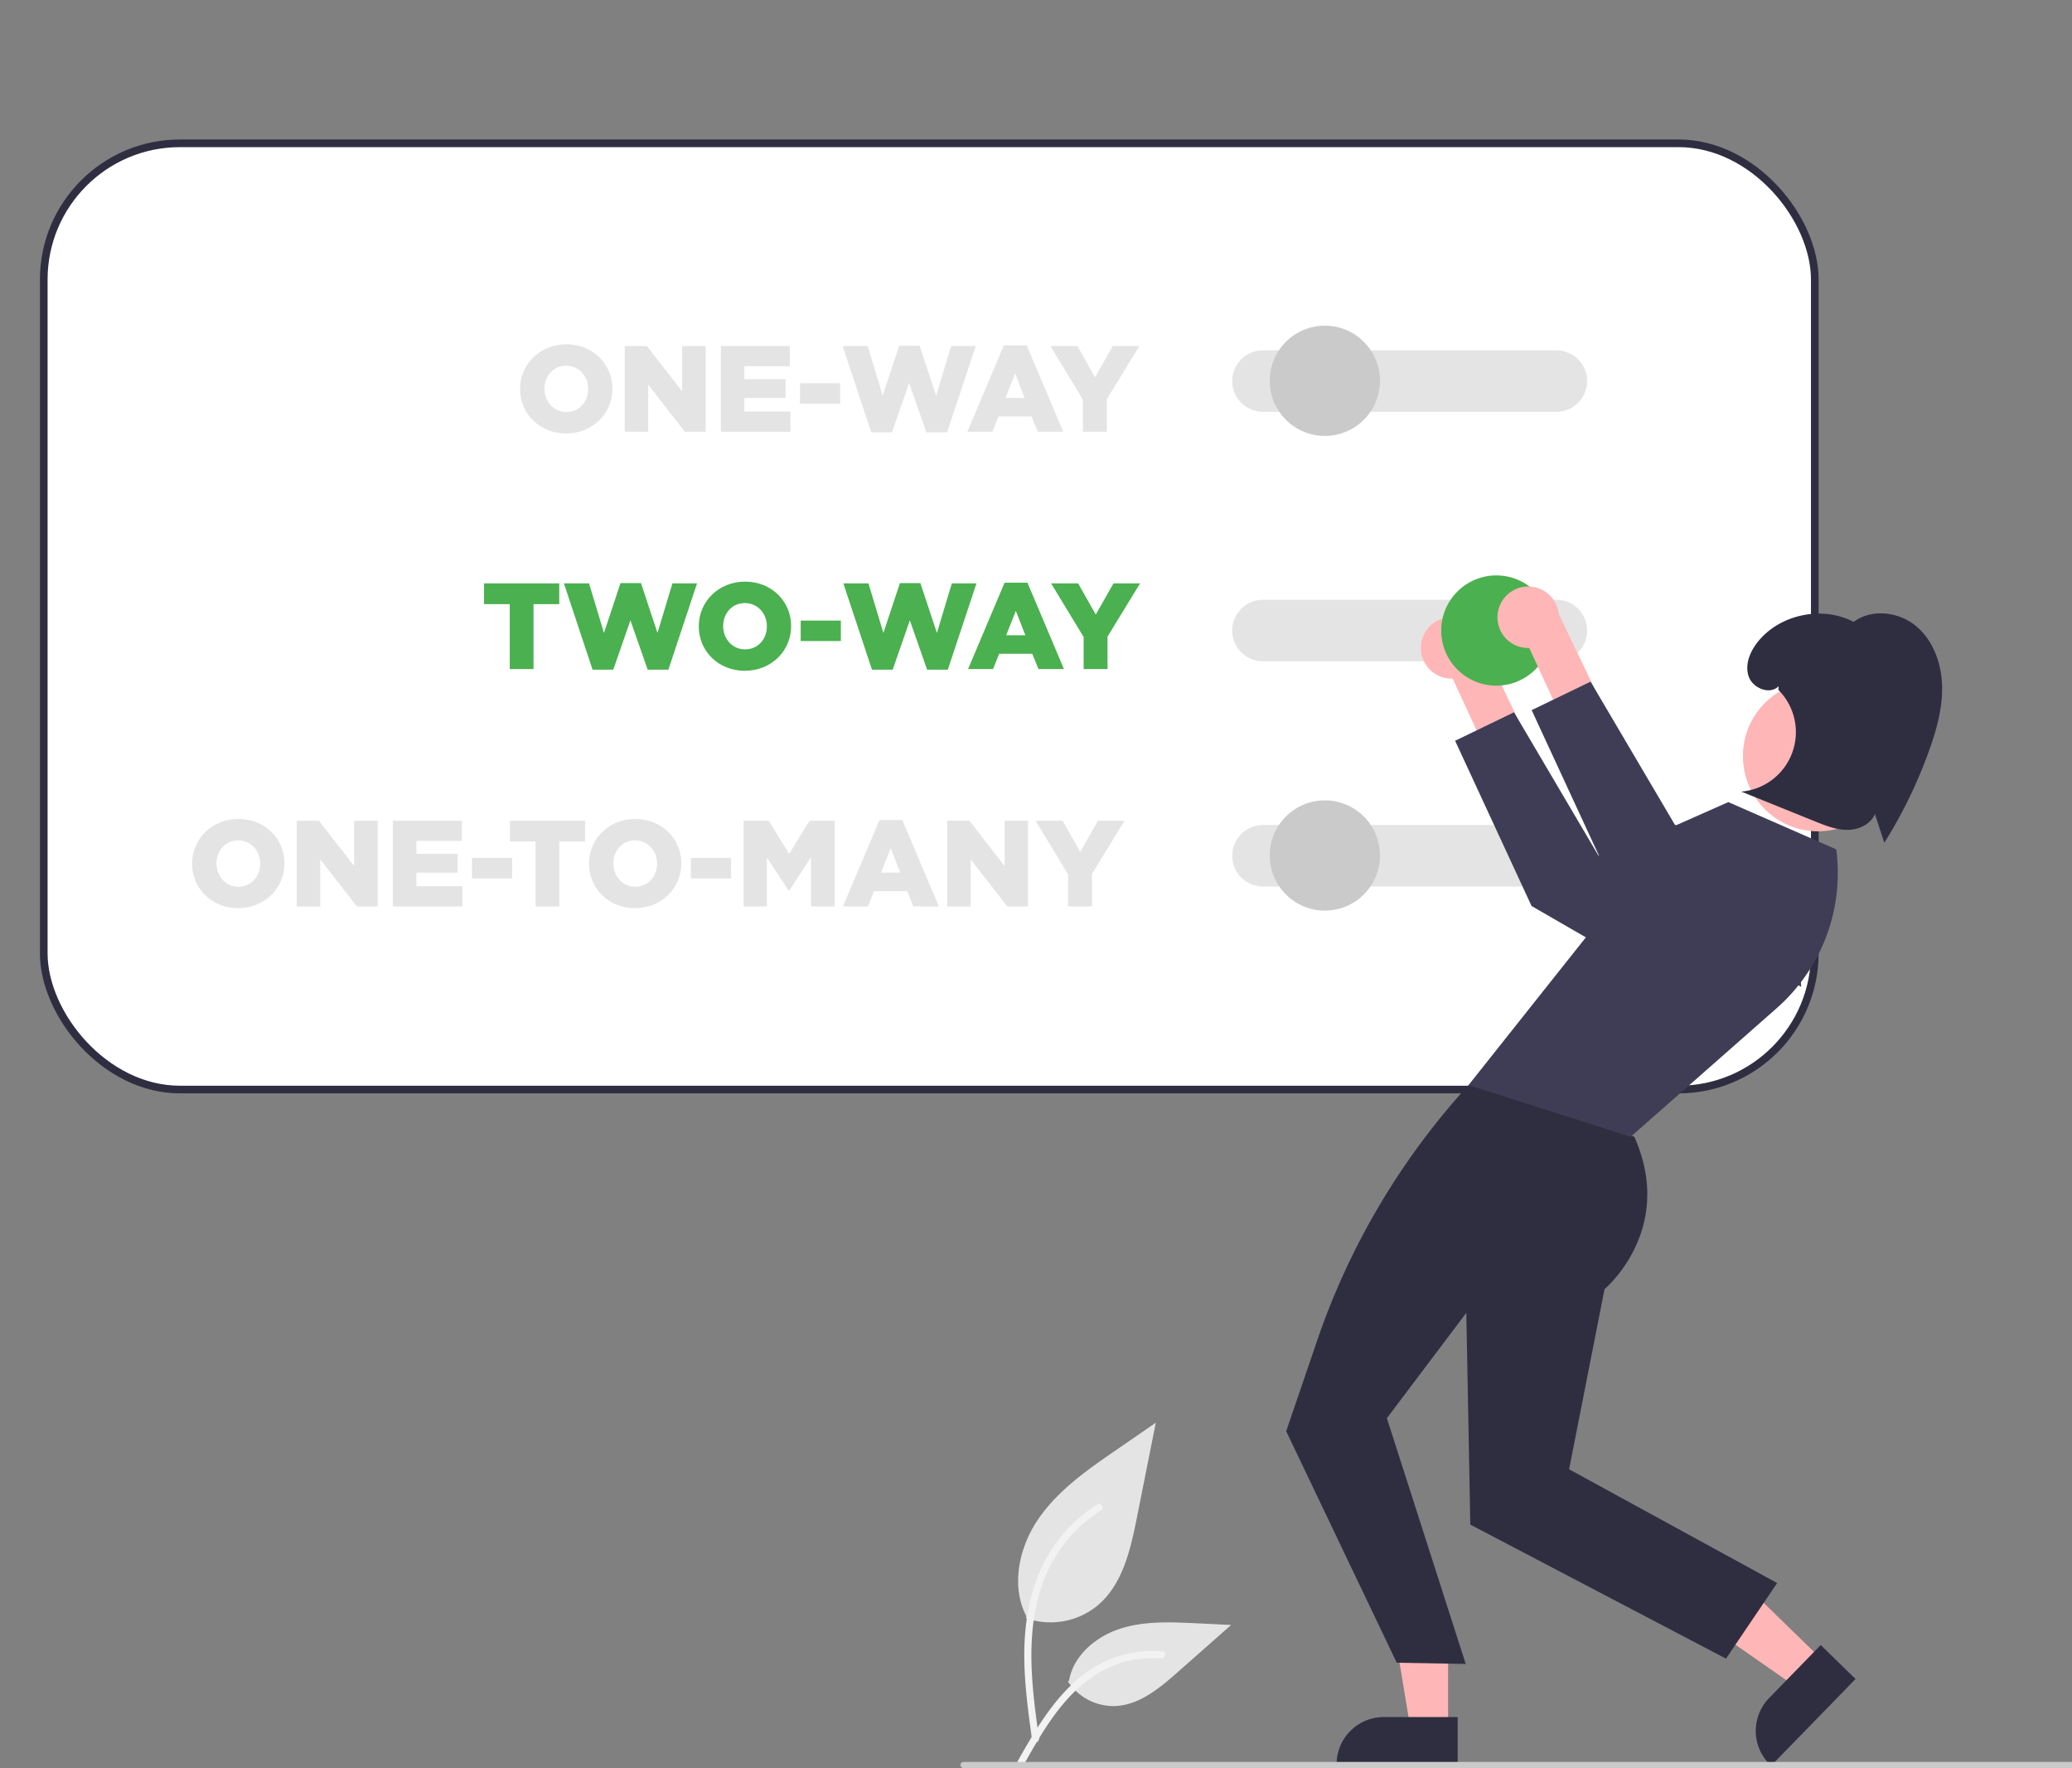 <?xml version="1.0" encoding="UTF-8" standalone="no"?>
<svg
   xmlns:dc="http://purl.org/dc/elements/1.1/"
   xmlns:cc="http://creativecommons.org/ns#"
   xmlns:rdf="http://www.w3.org/1999/02/22-rdf-syntax-ns#"
   xmlns:svg="http://www.w3.org/2000/svg"
   xmlns="http://www.w3.org/2000/svg"
   xmlns:sodipodi="http://sodipodi.sourceforge.net/DTD/sodipodi-0.dtd"
   xmlns:inkscape="http://www.inkscape.org/namespaces/inkscape"
   data-name="Layer 1"
   width="676.658"
   height="577.348"
   viewBox="0 0 676.658 577.348"
   version="1.1"
   id="svg1746"
   sodipodi:docname="undraw_personal_settings_re_i6w4.svg"
   inkscape:version="1.0.2 (e86c8708, 2021-01-15)">
  <rect x="0" y="0" width="676.658" height="577.348" fill="#808080" stroke="none"/>
  <defs
     id="defs1750" />
  <sodipodi:namedview
     pagecolor="#ffffff"
     bordercolor="#666666"
     borderopacity="1"
     objecttolerance="10"
     gridtolerance="10"
     guidetolerance="10"
     inkscape:pageopacity="0"
     inkscape:pageshadow="2"
     inkscape:window-width="2560"
     inkscape:window-height="1387"
     id="namedview1748"
     showgrid="false"
     inkscape:zoom="0.91671285"
     inkscape:cx="484.38726"
     inkscape:cy="352.04137"
     inkscape:window-x="0"
     inkscape:window-y="25"
     inkscape:window-maximized="1"
     inkscape:current-layer="svg1746"
     inkscape:document-rotation="0" />
  <rect
     style="fill:#ffffff;fill-opacity:1;stroke:#2f2e41;stroke-width:2.501;stroke-linecap:round;stroke-linejoin:round;stroke-miterlimit:4;stroke-dasharray:none;stroke-opacity:1;paint-order:stroke fill markers"
     id="rect2459"
     width="578.372"
     height="308.983"
     x="14.289"
     y="46.797"
     ry="44.491" />
  <path
     id="a24dc8e0-63f3-4c57-9da7-8d00cfa1aebe-1729"
     data-name="Path 438"
     d="m 335.043,528.398 a 24.215,24.215 0 0 0 23.383,-4.119 c 8.19,-6.874 10.758,-18.196 12.847,-28.682 l 6.18,-31.017 -12.938,8.908 c -9.305,6.406 -18.818,13.019 -25.26,22.298 -6.442,9.279 -9.252,21.947 -4.078,31.988"
     fill="#e4e4e4" />
  <path
     id="bc8b2ee0-9ec2-4139-a7e3-e0b1b1382397-1730"
     data-name="Path 439"
     d="m 337.041,568.108 c -1.628,-11.864 -3.304,-23.881 -2.159,-35.872 1.015,-10.649 4.264,-21.049 10.878,-29.579 A 49.206,49.206 0 0 1 358.385,491.217 c 1.262,-0.796 2.424,1.204 1.167,1.997 a 46.779,46.779 0 0 0 -18.504,22.326 c -4.029,10.246 -4.675,21.416 -3.982,32.3 0.419,6.582 1.311,13.121 2.206,19.653 a 1.198,1.198 0 0 1 -0.808,1.423 1.163,1.163 0 0 1 -1.423,-0.808 z"
     fill="#f2f2f2" />
  <path
     id="a6bcb68f-fec1-4497-88cc-56de52c10faf-1731"
     data-name="Path 442"
     d="m 348.762,549.072 a 17.825,17.825 0 0 0 15.531,8.019 c 7.864,-0.373 14.418,-5.86 20.317,-11.07 l 17.452,-15.409 -11.55,-0.553 c -8.306,-0.398 -16.827,-0.771 -24.738,1.793 -7.911,2.564 -15.208,8.726 -16.654,16.915"
     fill="#e4e4e4" />
  <path
     id="a1650e23-bf32-4c95-848c-aacb59e17a01-1732"
     data-name="Path 443"
     d="m 332.438,574.928 c 7.84,-13.871 16.932,-29.288 33.181,-34.216 a 37.026,37.026 0 0 1 13.955,-1.441 c 1.482,0.128 1.112,2.412 -0.367,2.285 a 34.398,34.398 0 0 0 -22.272,5.892 c -6.28,4.275 -11.17,10.218 -15.308,16.519 -2.535,3.861 -4.806,7.884 -7.076,11.903 -0.726,1.284 -2.847,0.357 -2.113,-0.942 z"
     fill="#f2f2f2" />
  <path
     d="m 412.472,269.406 a 10.037,10.037 0 0 0 -0.042,20.074 h 95.838 a 10.037,10.037 0 1 0 0,-20.074 z"
     fill="#e4e4e4"
     id="path1696" />
  <path
     d="m 412.472,195.858 a 10.037,10.037 0 0 0 -0.042,20.074 h 95.838 a 10.037,10.037 0 1 0 0,-20.074 z"
     fill="#e4e4e4"
     id="path1698" />
  <path
     d="m 412.472,114.406 a 10.037,10.037 0 0 0 -0.042,20.074 h 95.838 a 10.037,10.037 0 1 0 0,-20.074 z"
     fill="#e4e4e4"
     id="path1712" />
  <circle
     cx="432.662"
     cy="124.348"
     r="18"
     fill="#cacaca"
     id="circle1714" />
  <path
     d="m 464.123,210.248 a 9.978,9.978 0 0 0 10.276,11.335 l 9.559,20.7 13.996,-2.741 -13.909,-29.043 A 10.032,10.032 0 0 0 464.123,210.248 Z"
     fill="#ffb6b6"
     id="path1716" />
  <polygon
     points="455.198,231.891 480.162,285.848 543.226,322.253 540.954,288.584 501.954,269.293 474.434,222.586 "
     fill="#3f3d56"
     id="polygon1718"
     transform="translate(20,10)" />
  <polygon
     points="434.814,529.347 452.909,529.348 452.907,564.696 440.647,564.695 "
     fill="#ffb6b6"
     id="polygon1720"
     transform="translate(20)" />
  <path
     d="m 476.034,576.58 -39.531,-10e-4 v -0.5 a 15.387,15.387 0 0 1 15.386,-15.386 h 0.001 l 24.144,10e-4 z"
     fill="#2f2e41"
     id="path1722" />
  <polygon
     points="537.336,530.508 549.961,517.546 575.282,542.21 566.728,550.992 "
     fill="#ffb6b6"
     id="polygon1724"
     transform="translate(20)" />
  <path
     d="m 605.977,548.262 -27.582,28.318 -0.358,-0.349 a 15.387,15.387 0 0 1 -0.287,-21.758 l 6.8e-4,-7e-4 16.846,-17.296 z"
     fill="#2f2e41"
     id="path1726" />
  <path
     d="m 488.064,354.326 h -8.479 v 0 a 236.912,236.912 0 0 0 -49.423,83.371 l -10.129,29.659 36.102,75.59 22.528,0.402 -25.748,-80.252 25.94,-34.4 1.308,69.152 83.492,43.763 16.71,-24.685 -67.94,-37.15 11.57,-58.82 c 0,0 23.279,-19.412 9.723,-49.76 z"
     fill="#2f2e41"
     id="path1728" />
  <path
     d="m 599.662,277.348 -35.236,-15.432 -38.782,17.185 c 0,0 -10.982,6.247 -3.982,22.247 l -42.078,52.978 c 0,0 0.078,0.022 52.96,16.87 l 47.711,-42.016 a 58.743,58.743 0 0 0 19.407,-51.832 z"
     fill="#3f3d56"
     id="path1730" />
  <circle
     cx="593.749"
     cy="246.899"
     r="24.561"
     fill="#ffb6b6"
     id="circle1732" />
  <path
     d="m 625.557,204.305 c -5.637,-4.586 -14.379,-5.587 -20.198,-1.235 -10.149,-5.327 -23.865,-2.548 -31.14,6.309 -2.618,3.187 -4.473,7.499 -3.178,11.415 1.295,3.916 6.882,6.218 9.794,3.297 l -0.052,1.203 a 19.495,19.495 0 0 1 -12.12,33.198 q 12.073,4.877 24.145,9.754 c 3.387,1.368 6.881,2.758 10.533,2.739 3.652,-0.019 7.545,-1.793 8.962,-5.159 q 1.529,4.685 3.057,9.37 a 154.226,154.226 0 0 0 14.715,-30.337 c 2.437,-6.846 4.406,-14.005 4.143,-21.266 -0.263,-7.262 -3.025,-14.702 -8.662,-19.287 z"
     fill="#2f2e41"
     id="path1734" />
  <circle
     cx="432.662"
     cy="279.348"
     r="18"
     fill="#cacaca"
     id="circle1736" />
  <circle
     cx="488.662"
     cy="205.895"
     r="18"
     fill="#4bb04f"
     id="circle1738" />
  <path
     d="m 489.123,200.248 a 9.978,9.978 0 0 0 10.276,11.335 l 9.559,20.7 13.996,-2.741 -13.909,-29.043 A 10.032,10.032 0 0 0 489.123,200.248 Z"
     fill="#ffb6b6"
     id="path1740" />
  <polygon
     points="480.198,221.891 505.162,275.848 568.226,312.253 565.954,278.584 526.954,259.293 499.434,212.586 "
     fill="#3f3d56"
     id="polygon1742"
     transform="translate(20,10)" />
  <path
     d="m 695.658,577.348 h -381 a 1,1 0 0 1 0,-2 h 381 a 1,1 0 0 1 0,2 z"
     fill="#cacaca"
     id="path1744" />
  <g
     aria-label="TWO-WAY"
     id="text2317"
     style="font-style:normal;font-weight:normal;font-size:40px;line-height:1.25;font-family:sans-serif;fill:#4bb04f;fill-opacity:1;stroke:none">
    <path
       d="m 166.472,218.484 h 7.76 v -21.2 h 8.4 v -6.8 h -24.56 v 6.8 h 8.4 z"
       style="font-style:normal;font-variant:normal;font-weight:normal;font-stretch:normal;font-size:40px;font-family:Gotham;-inkscape-font-specification:'Gotham, Normal';font-variant-ligatures:normal;font-variant-caps:normal;font-variant-numeric:normal;font-variant-east-asian:normal;fill:#4bb04f;fill-opacity:1"
       id="path885" />
    <path
       d="m 193.518,218.684 h 6.76 l 5.6,-16.12 5.64,16.12 h 6.76 l 9.36,-28.2 h -8.04 l -4.88,16.2 -5.4,-16.28 h -6.68 l -5.4,16.28 -4.88,-16.2 h -8.2 z"
       style="font-style:normal;font-variant:normal;font-weight:normal;font-stretch:normal;font-size:40px;font-family:Gotham;-inkscape-font-specification:'Gotham, Normal';font-variant-ligatures:normal;font-variant-caps:normal;font-variant-numeric:normal;font-variant-east-asian:normal;fill:#4bb04f;fill-opacity:1"
       id="path887" />
    <path
       d="m 243.243,219.044 c 8.64,0 15.12,-6.52 15.12,-14.56 v -0.08 c 0,-8.04 -6.4,-14.48 -15.04,-14.48 -8.64,0 -15.12,6.52 -15.12,14.56 v 0.08 c 0,8.04 6.4,14.48 15.04,14.48 z m 0.08,-7 c -4.24,0 -7.16,-3.52 -7.16,-7.56 v -0.08 c 0,-4.04 2.84,-7.48 7.08,-7.48 4.28,0 7.2,3.52 7.2,7.56 v 0.08 c 0,4.04 -2.84,7.48 -7.12,7.48 z"
       style="font-style:normal;font-variant:normal;font-weight:normal;font-stretch:normal;font-size:40px;font-family:Gotham;-inkscape-font-specification:'Gotham, Normal';font-variant-ligatures:normal;font-variant-caps:normal;font-variant-numeric:normal;font-variant-east-asian:normal;fill:#4bb04f;fill-opacity:1"
       id="path889" />
    <path
       d="m 261.486,209.324 h 13.12 v -6.68 h -13.12 z"
       style="font-style:normal;font-variant:normal;font-weight:normal;font-stretch:normal;font-size:40px;font-family:Gotham;-inkscape-font-specification:'Gotham, Normal';font-variant-ligatures:normal;font-variant-caps:normal;font-variant-numeric:normal;font-variant-east-asian:normal;fill:#4bb04f;fill-opacity:1"
       id="path891" />
    <path
       d="m 284.768,218.684 h 6.76 l 5.6,-16.12 5.64,16.12 h 6.76 l 9.36,-28.2 h -8.04 l -4.88,16.2 -5.4,-16.28 h -6.68 l -5.4,16.28 -4.88,-16.2 h -8.2 z"
       style="font-style:normal;font-variant:normal;font-weight:normal;font-stretch:normal;font-size:40px;font-family:Gotham;-inkscape-font-specification:'Gotham, Normal';font-variant-ligatures:normal;font-variant-caps:normal;font-variant-numeric:normal;font-variant-east-asian:normal;fill:#4bb04f;fill-opacity:1"
       id="path893" />
    <path
       d="m 316.142,218.484 h 8.16 l 2,-5 h 10.8 l 2.04,5 h 8.32 l -11.92,-28.2 h -7.48 z m 12.44,-11.04 3.16,-7.96 3.12,7.96 z"
       style="font-style:normal;font-variant:normal;font-weight:normal;font-stretch:normal;font-size:40px;font-family:Gotham;-inkscape-font-specification:'Gotham, Normal';font-variant-ligatures:normal;font-variant-caps:normal;font-variant-numeric:normal;font-variant-east-asian:normal;fill:#4bb04f;fill-opacity:1"
       id="path895" />
    <path
       d="m 353.884,218.484 h 7.8 v -10.6 l 10.64,-17.4 h -8.68 l -5.8,10.2 -5.76,-10.2 h -8.84 l 10.64,17.52 z"
       style="font-style:normal;font-variant:normal;font-weight:normal;font-stretch:normal;font-size:40px;font-family:Gotham;-inkscape-font-specification:'Gotham, Normal';font-variant-ligatures:normal;font-variant-caps:normal;font-variant-numeric:normal;font-variant-east-asian:normal;fill:#4bb04f;fill-opacity:1"
       id="path897" />
  </g>
  <g
     aria-label="ONE-WAY"
     id="text2317-6"
     style="font-style:normal;font-weight:normal;font-size:40px;line-height:1.25;font-family:sans-serif;fill:#e4e4e4;fill-opacity:1;stroke:none">
    <path
       d="m 184.884,141.544 c 8.64,0 15.12,-6.52 15.12,-14.56 v -0.08 c 0,-8.04 -6.4,-14.48 -15.04,-14.48 -8.64,0 -15.12,6.52 -15.12,14.56 v 0.08 c 0,8.04 6.4,14.48 15.04,14.48 z m 0.08,-7 c -4.24,0 -7.16,-3.52 -7.16,-7.56 v -0.08 c 0,-4.04 2.84,-7.48 7.08,-7.48 4.28,0 7.2,3.52 7.2,7.56 v 0.08 c 0,4.04 -2.84,7.48 -7.12,7.48 z"
       style="font-style:normal;font-variant:normal;font-weight:normal;font-stretch:normal;font-size:40px;font-family:Gotham;-inkscape-font-specification:'Gotham, Normal';font-variant-ligatures:normal;font-variant-caps:normal;font-variant-numeric:normal;font-variant-east-asian:normal;fill:#e4e4e4;fill-opacity:1"
       id="path900" />
    <path
       d="m 204.007,140.984 h 7.68 v -15.36 l 11.96,15.36 h 6.8 v -28 h -7.68 v 14.8 l -11.52,-14.8 h -7.24 z"
       style="font-style:normal;font-variant:normal;font-weight:normal;font-stretch:normal;font-size:40px;font-family:Gotham;-inkscape-font-specification:'Gotham, Normal';font-variant-ligatures:normal;font-variant-caps:normal;font-variant-numeric:normal;font-variant-east-asian:normal;fill:#e4e4e4;fill-opacity:1"
       id="path902" />
    <path
       d="m 235.413,140.984 h 22.72 v -6.6 h -15.04 v -4.44 h 13.44 v -6.12 h -13.44 v -4.24 h 14.84 v -6.6 h -22.52 z"
       style="font-style:normal;font-variant:normal;font-weight:normal;font-stretch:normal;font-size:40px;font-family:Gotham;-inkscape-font-specification:'Gotham, Normal';font-variant-ligatures:normal;font-variant-caps:normal;font-variant-numeric:normal;font-variant-east-asian:normal;fill:#e4e4e4;fill-opacity:1"
       id="path904" />
    <path
       d="m 261.252,131.824 h 13.12 v -6.68 h -13.12 z"
       style="font-style:normal;font-variant:normal;font-weight:normal;font-stretch:normal;font-size:40px;font-family:Gotham;-inkscape-font-specification:'Gotham, Normal';font-variant-ligatures:normal;font-variant-caps:normal;font-variant-numeric:normal;font-variant-east-asian:normal;fill:#e4e4e4;fill-opacity:1"
       id="path906" />
    <path
       d="m 284.534,141.184 h 6.76 l 5.6,-16.12 5.64,16.12 h 6.76 l 9.36,-28.2 h -8.04 l -4.88,16.2 -5.4,-16.28 h -6.68 l -5.4,16.28 -4.88,-16.2 h -8.2 z"
       style="font-style:normal;font-variant:normal;font-weight:normal;font-stretch:normal;font-size:40px;font-family:Gotham;-inkscape-font-specification:'Gotham, Normal';font-variant-ligatures:normal;font-variant-caps:normal;font-variant-numeric:normal;font-variant-east-asian:normal;fill:#e4e4e4;fill-opacity:1"
       id="path908" />
    <path
       d="m 315.908,140.984 h 8.16 l 2,-5 h 10.8 l 2.04,5 h 8.32 l -11.92,-28.2 h -7.48 z m 12.44,-11.04 3.16,-7.96 3.12,7.96 z"
       style="font-style:normal;font-variant:normal;font-weight:normal;font-stretch:normal;font-size:40px;font-family:Gotham;-inkscape-font-specification:'Gotham, Normal';font-variant-ligatures:normal;font-variant-caps:normal;font-variant-numeric:normal;font-variant-east-asian:normal;fill:#e4e4e4;fill-opacity:1"
       id="path910" />
    <path
       d="m 353.649,140.984 h 7.8 v -10.6 l 10.64,-17.4 h -8.68 l -5.8,10.2 -5.76,-10.2 h -8.84 l 10.64,17.52 z"
       style="font-style:normal;font-variant:normal;font-weight:normal;font-stretch:normal;font-size:40px;font-family:Gotham;-inkscape-font-specification:'Gotham, Normal';font-variant-ligatures:normal;font-variant-caps:normal;font-variant-numeric:normal;font-variant-east-asian:normal;fill:#e4e4e4;fill-opacity:1"
       id="path912" />
  </g>
  <g
     aria-label="ONE-TO-MANY"
     id="text2317-6-1"
     style="font-style:normal;font-weight:normal;font-size:40px;line-height:1.25;font-family:sans-serif;fill:#e4e4e4;fill-opacity:1;stroke:none">
    <path
       d="m 77.774,296.544 c 8.64,0 15.12,-6.52 15.12,-14.56 v -0.08 c 0,-8.04 -6.4,-14.48 -15.04,-14.48 -8.64,0 -15.12,6.52 -15.12,14.56 v 0.08 c 0,8.04 6.4,14.48 15.04,14.48 z m 0.08,-7 c -4.24,0 -7.16,-3.52 -7.16,-7.56 v -0.08 c 0,-4.04 2.84,-7.48 7.08,-7.48 4.28,0 7.2,3.52 7.2,7.56 v 0.08 c 0,4.04 -2.84,7.48 -7.12,7.48 z"
       style="font-style:normal;font-variant:normal;font-weight:normal;font-stretch:normal;font-size:40px;font-family:Gotham;-inkscape-font-specification:'Gotham, Normal';font-variant-ligatures:normal;font-variant-caps:normal;font-variant-numeric:normal;font-variant-east-asian:normal;fill:#e4e4e4;fill-opacity:1"
       id="path915" />
    <path
       d="m 96.898,295.984 h 7.68 v -15.36 l 11.96,15.36 h 6.8 v -28 h -7.68 v 14.8 l -11.52,-14.8 h -7.24 z"
       style="font-style:normal;font-variant:normal;font-weight:normal;font-stretch:normal;font-size:40px;font-family:Gotham;-inkscape-font-specification:'Gotham, Normal';font-variant-ligatures:normal;font-variant-caps:normal;font-variant-numeric:normal;font-variant-east-asian:normal;fill:#e4e4e4;fill-opacity:1"
       id="path917" />
    <path
       d="m 128.304,295.984 h 22.72 v -6.6 h -15.04 v -4.44 h 13.44 v -6.12 h -13.44 v -4.24 h 14.84 v -6.6 h -22.52 z"
       style="font-style:normal;font-variant:normal;font-weight:normal;font-stretch:normal;font-size:40px;font-family:Gotham;-inkscape-font-specification:'Gotham, Normal';font-variant-ligatures:normal;font-variant-caps:normal;font-variant-numeric:normal;font-variant-east-asian:normal;fill:#e4e4e4;fill-opacity:1"
       id="path919" />
    <path
       d="m 154.143,286.824 h 13.12 v -6.68 h -13.12 z"
       style="font-style:normal;font-variant:normal;font-weight:normal;font-stretch:normal;font-size:40px;font-family:Gotham;-inkscape-font-specification:'Gotham, Normal';font-variant-ligatures:normal;font-variant-caps:normal;font-variant-numeric:normal;font-variant-east-asian:normal;fill:#e4e4e4;fill-opacity:1"
       id="path921" />
    <path
       d="m 174.909,295.984 h 7.76 v -21.2 h 8.4 v -6.8 h -24.56 v 6.8 h 8.4 z"
       style="font-style:normal;font-variant:normal;font-weight:normal;font-stretch:normal;font-size:40px;font-family:Gotham;-inkscape-font-specification:'Gotham, Normal';font-variant-ligatures:normal;font-variant-caps:normal;font-variant-numeric:normal;font-variant-east-asian:normal;fill:#e4e4e4;fill-opacity:1"
       id="path923" />
    <path
       d="m 207.384,296.544 c 8.64,0 15.12,-6.52 15.12,-14.56 v -0.08 c 0,-8.04 -6.4,-14.48 -15.04,-14.48 -8.64,0 -15.12,6.52 -15.12,14.56 v 0.08 c 0,8.04 6.4,14.48 15.04,14.48 z m 0.08,-7 c -4.24,0 -7.16,-3.52 -7.16,-7.56 v -0.08 c 0,-4.04 2.84,-7.48 7.08,-7.48 4.28,0 7.2,3.52 7.2,7.56 v 0.08 c 0,4.04 -2.84,7.48 -7.12,7.48 z"
       style="font-style:normal;font-variant:normal;font-weight:normal;font-stretch:normal;font-size:40px;font-family:Gotham;-inkscape-font-specification:'Gotham, Normal';font-variant-ligatures:normal;font-variant-caps:normal;font-variant-numeric:normal;font-variant-east-asian:normal;fill:#e4e4e4;fill-opacity:1"
       id="path925" />
    <path
       d="m 225.627,286.824 h 13.12 v -6.68 h -13.12 z"
       style="font-style:normal;font-variant:normal;font-weight:normal;font-stretch:normal;font-size:40px;font-family:Gotham;-inkscape-font-specification:'Gotham, Normal';font-variant-ligatures:normal;font-variant-caps:normal;font-variant-numeric:normal;font-variant-east-asian:normal;fill:#e4e4e4;fill-opacity:1"
       id="path927" />
    <path
       d="m 242.835,295.984 h 7.6 v -16 l 7.12,10.88 h 0.16 l 7.16,-10.96 v 16.08 h 7.72 v -28 h -8.2 l -6.68,10.84 -6.68,-10.84 h -8.2 z"
       style="font-style:normal;font-variant:normal;font-weight:normal;font-stretch:normal;font-size:40px;font-family:Gotham;-inkscape-font-specification:'Gotham, Normal';font-variant-ligatures:normal;font-variant-caps:normal;font-variant-numeric:normal;font-variant-east-asian:normal;fill:#e4e4e4;fill-opacity:1"
       id="path929" />
    <path
       d="m 275.283,295.984 h 8.16 l 2,-5 h 10.8 l 2.04,5 h 8.32 l -11.92,-28.2 h -7.48 z m 12.44,-11.04 3.16,-7.96 3.12,7.96 z"
       style="font-style:normal;font-variant:normal;font-weight:normal;font-stretch:normal;font-size:40px;font-family:Gotham;-inkscape-font-specification:'Gotham, Normal';font-variant-ligatures:normal;font-variant-caps:normal;font-variant-numeric:normal;font-variant-east-asian:normal;fill:#e4e4e4;fill-opacity:1"
       id="path931" />
    <path
       d="m 309.319,295.984 h 7.68 v -15.36 l 11.96,15.36 h 6.8 v -28 h -7.68 v 14.8 l -11.52,-14.8 h -7.24 z"
       style="font-style:normal;font-variant:normal;font-weight:normal;font-stretch:normal;font-size:40px;font-family:Gotham;-inkscape-font-specification:'Gotham, Normal';font-variant-ligatures:normal;font-variant-caps:normal;font-variant-numeric:normal;font-variant-east-asian:normal;fill:#e4e4e4;fill-opacity:1"
       id="path933" />
    <path
       d="m 348.806,295.984 h 7.8 v -10.6 l 10.64,-17.4 h -8.68 l -5.8,10.2 -5.76,-10.2 h -8.84 l 10.64,17.52 z"
       style="font-style:normal;font-variant:normal;font-weight:normal;font-stretch:normal;font-size:40px;font-family:Gotham;-inkscape-font-specification:'Gotham, Normal';font-variant-ligatures:normal;font-variant-caps:normal;font-variant-numeric:normal;font-variant-east-asian:normal;fill:#e4e4e4;fill-opacity:1"
       id="path935" />
  </g>
</svg>
